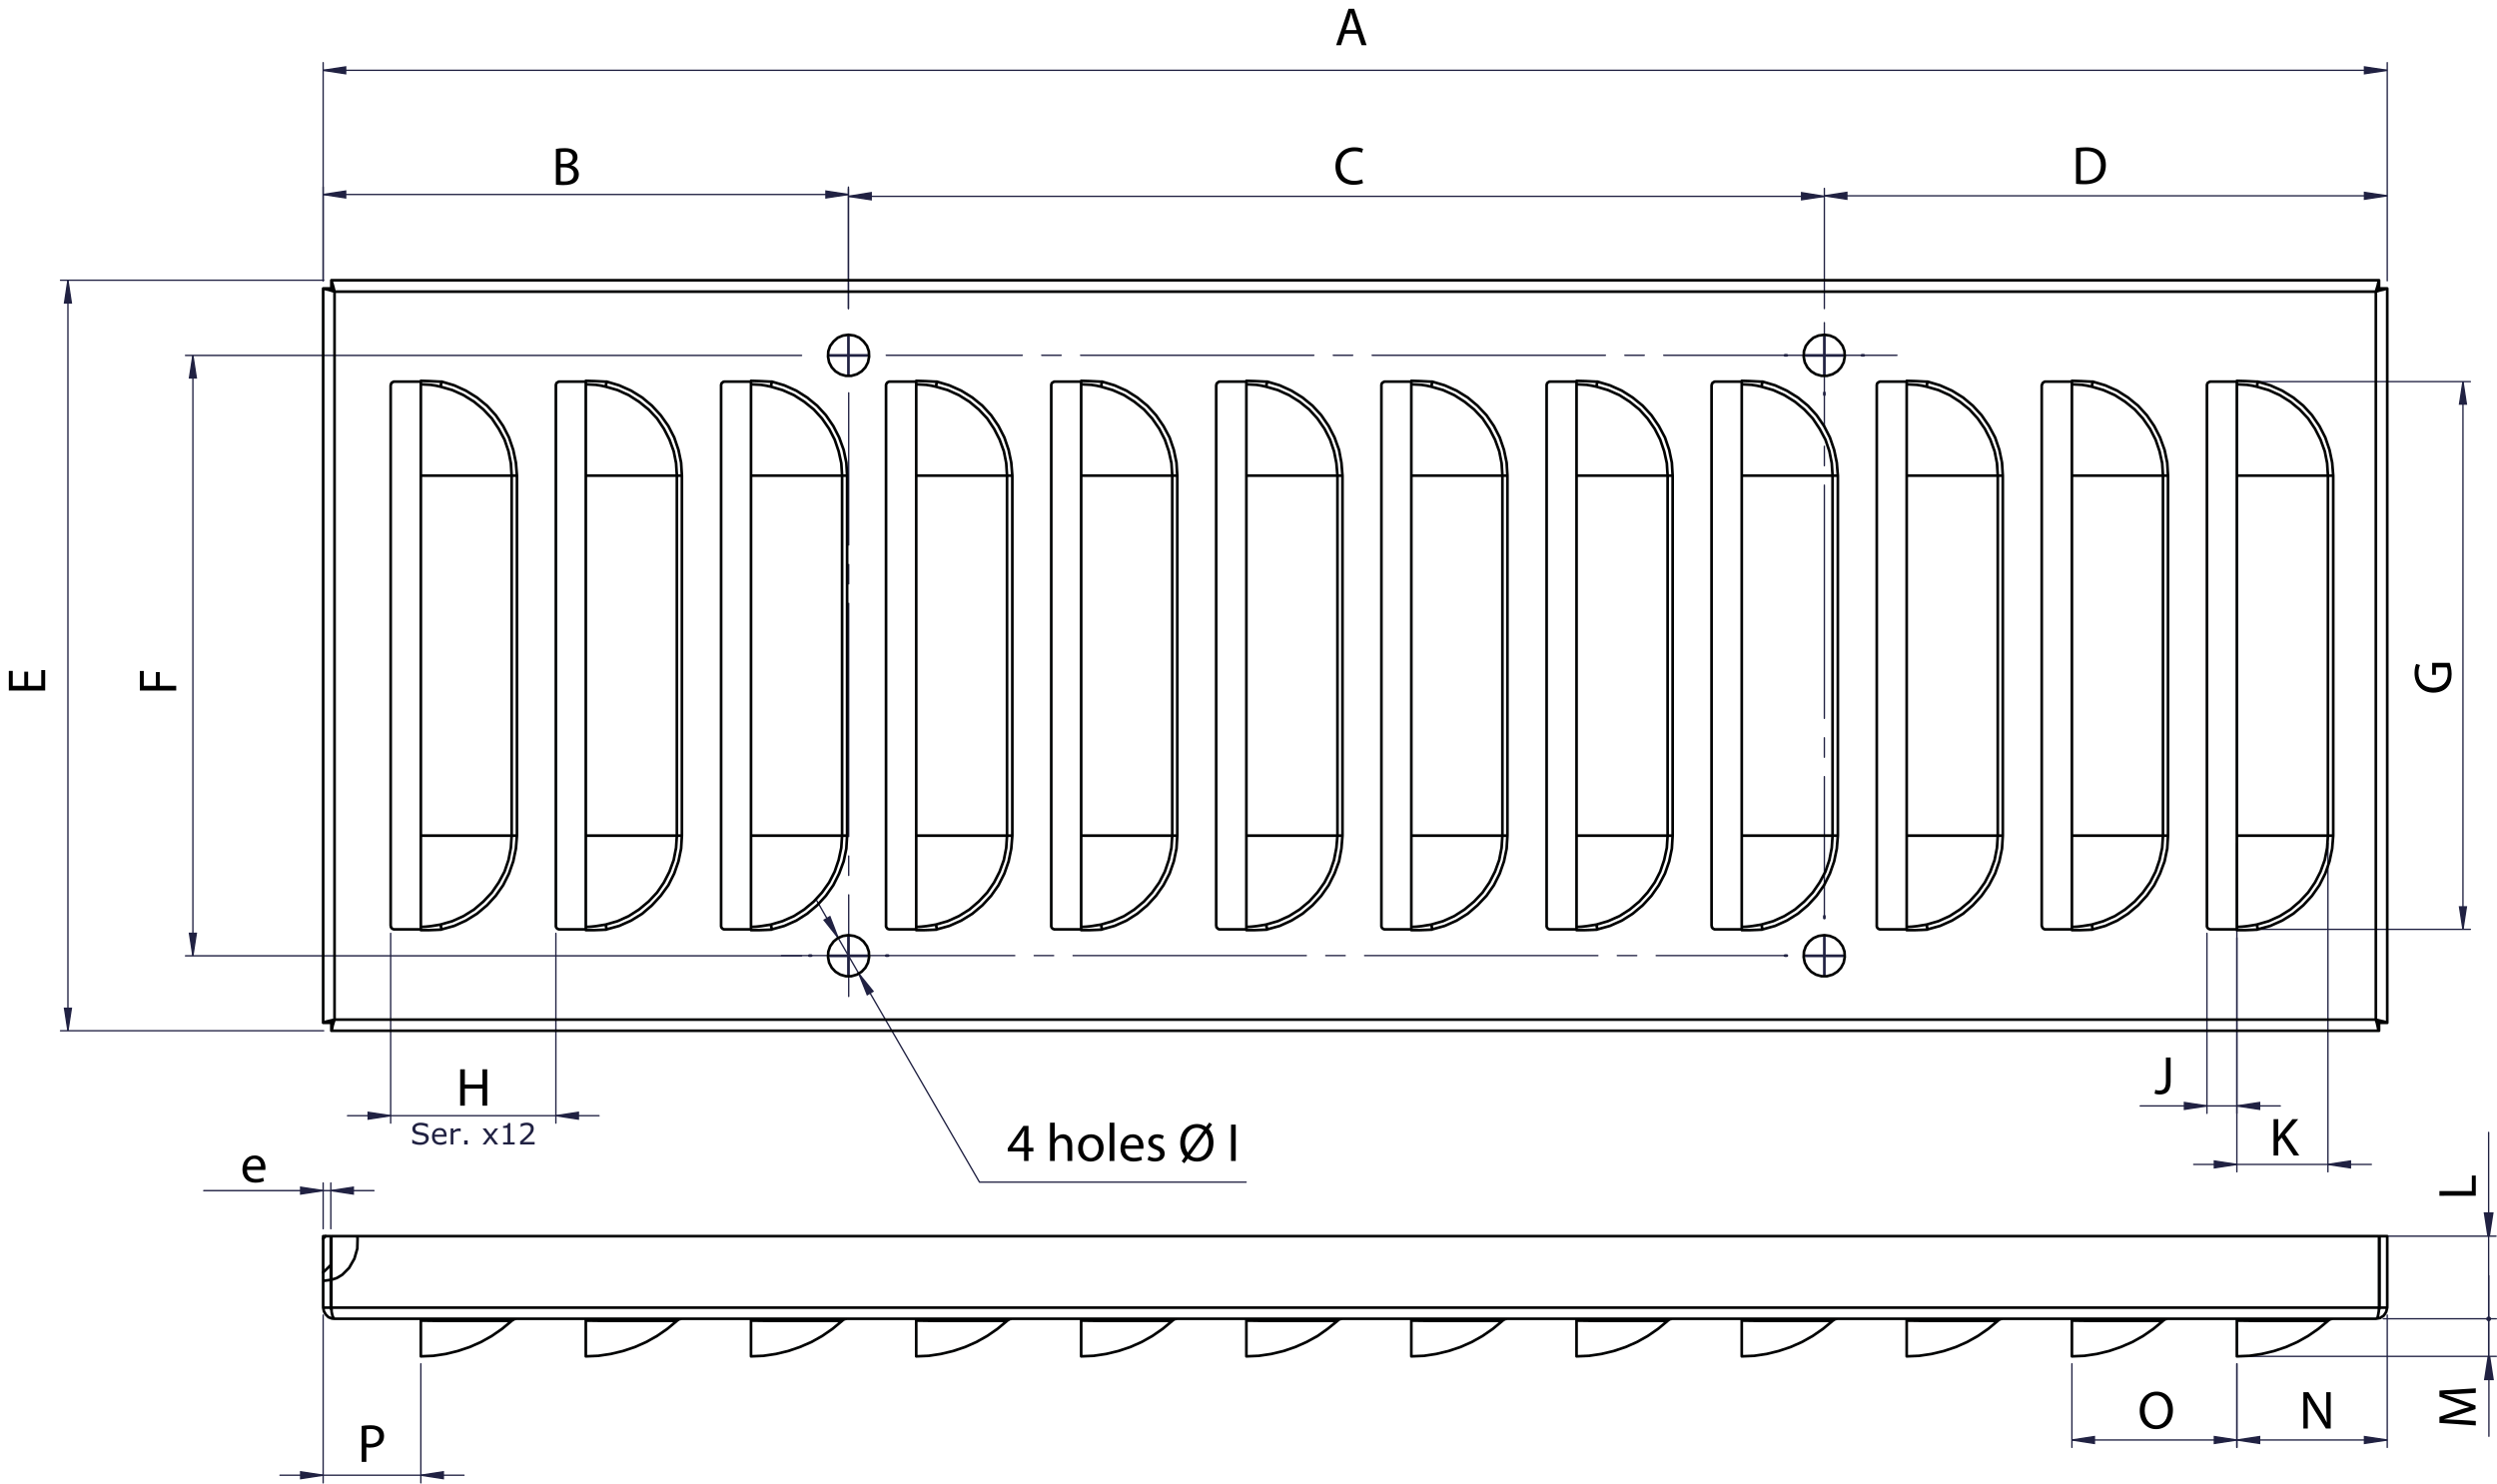 <?xml version="1.0" encoding="utf-8"?>
<!-- Generator: Adobe Illustrator 25.2.1, SVG Export Plug-In . SVG Version: 6.00 Build 0)  -->
<svg version="1.1" id="Capa_1" xmlns="http://www.w3.org/2000/svg" xmlns:xlink="http://www.w3.org/1999/xlink" x="0px" y="0px"
	 width="462.48px" height="274.817px" viewBox="0 0 462.48 274.817" enable-background="new 0 0 462.48 274.817"
	 xml:space="preserve">
<g>
	<g>
		<path fill="#202142" d="M79.413,210.873c0,0.154-0.036,0.307-0.108,0.458c-0.072,0.151-0.173,0.279-0.302,0.383
			c-0.142,0.114-0.308,0.202-0.497,0.266c-0.189,0.064-0.417,0.096-0.683,0.096c-0.286,0-0.543-0.027-0.771-0.08
			c-0.228-0.053-0.46-0.132-0.696-0.237v-0.66h0.037c0.201,0.167,0.432,0.296,0.695,0.386c0.263,0.091,0.509,0.136,0.74,0.136
			c0.327,0,0.581-0.061,0.763-0.184c0.182-0.122,0.273-0.286,0.273-0.49c0-0.176-0.043-0.305-0.129-0.389
			c-0.086-0.083-0.217-0.148-0.393-0.194c-0.133-0.035-0.277-0.065-0.433-0.088c-0.155-0.023-0.32-0.052-0.494-0.088
			c-0.351-0.075-0.612-0.202-0.781-0.382c-0.17-0.18-0.254-0.415-0.254-0.704c0-0.332,0.14-0.604,0.421-0.816
			c0.28-0.212,0.636-0.318,1.068-0.318c0.279,0,0.534,0.027,0.767,0.08c0.233,0.053,0.438,0.119,0.618,0.197v0.623h-0.037
			c-0.151-0.128-0.349-0.234-0.595-0.318c-0.246-0.084-0.497-0.126-0.755-0.126c-0.282,0-0.509,0.059-0.68,0.176
			c-0.171,0.117-0.257,0.268-0.257,0.453c0,0.165,0.043,0.295,0.128,0.389c0.085,0.094,0.235,0.166,0.45,0.216
			c0.114,0.025,0.275,0.055,0.485,0.091c0.209,0.036,0.387,0.072,0.532,0.109c0.295,0.078,0.517,0.196,0.666,0.354
			C79.338,210.368,79.413,210.589,79.413,210.873z M82.711,210.57H80.52c0,0.183,0.028,0.342,0.083,0.478
			c0.055,0.136,0.13,0.247,0.226,0.334c0.092,0.085,0.202,0.149,0.329,0.192c0.127,0.043,0.267,0.064,0.419,0.064
			c0.202,0,0.406-0.04,0.611-0.121c0.205-0.081,0.351-0.16,0.438-0.238h0.027v0.546c-0.169,0.071-0.341,0.13-0.517,0.178
			c-0.176,0.048-0.36,0.072-0.554,0.072c-0.493,0-0.879-0.134-1.156-0.401c-0.277-0.267-0.415-0.647-0.415-1.138
			c0-0.486,0.133-0.873,0.398-1.158c0.265-0.286,0.615-0.429,1.048-0.429c0.401,0,0.71,0.117,0.928,0.352
			c0.217,0.234,0.326,0.567,0.326,0.999V210.57z M82.224,210.186c-0.002-0.263-0.068-0.466-0.198-0.61
			c-0.13-0.144-0.329-0.216-0.595-0.216c-0.268,0-0.481,0.079-0.64,0.237c-0.159,0.158-0.249,0.354-0.27,0.589H82.224z
			 M85.327,209.576H85.3c-0.075-0.018-0.147-0.031-0.217-0.039c-0.07-0.008-0.153-0.012-0.249-0.012
			c-0.154,0-0.304,0.034-0.447,0.103c-0.144,0.068-0.282,0.157-0.415,0.265v2.112h-0.501v-2.975h0.501v0.439
			c0.199-0.16,0.374-0.273,0.526-0.34c0.152-0.067,0.307-0.1,0.465-0.1c0.087,0,0.15,0.002,0.189,0.007
			c0.039,0.004,0.098,0.013,0.176,0.025V209.576z M86.617,212.005h-0.636v-0.759h0.636V212.005z M92.279,212.005h-0.631
			l-0.844-1.142l-0.849,1.142h-0.583l1.161-1.483l-1.15-1.491h0.631l0.839,1.124l0.841-1.124h0.586l-1.169,1.465L92.279,212.005z
			 M95.326,212.005H93.18V211.6h0.825v-2.658H93.18v-0.362c0.112,0,0.232-0.009,0.359-0.028c0.128-0.019,0.225-0.046,0.29-0.081
			c0.082-0.044,0.146-0.101,0.193-0.169c0.047-0.068,0.074-0.16,0.081-0.276h0.413v3.574h0.809V212.005z M99.02,212.005h-2.684
			v-0.557c0.186-0.16,0.373-0.32,0.56-0.479c0.187-0.16,0.362-0.319,0.523-0.477c0.341-0.33,0.574-0.592,0.7-0.787
			c0.126-0.194,0.189-0.404,0.189-0.63c0-0.206-0.068-0.367-0.204-0.483c-0.136-0.116-0.325-0.174-0.568-0.174
			c-0.162,0-0.336,0.028-0.524,0.085c-0.188,0.057-0.372,0.144-0.551,0.261h-0.027v-0.559c0.126-0.062,0.294-0.119,0.505-0.17
			c0.21-0.051,0.414-0.077,0.611-0.077c0.406,0,0.725,0.098,0.956,0.294c0.231,0.196,0.346,0.462,0.346,0.798
			c0,0.151-0.019,0.292-0.057,0.422c-0.038,0.13-0.095,0.254-0.169,0.371c-0.069,0.11-0.15,0.218-0.244,0.325
			c-0.093,0.107-0.206,0.225-0.339,0.354c-0.19,0.186-0.386,0.367-0.588,0.542c-0.202,0.175-0.391,0.337-0.567,0.486h2.133V212.005z
			"/>
		<path fill="none" stroke="#202142" stroke-width="0.25" stroke-miterlimit="10" d="M408.756,204.862l-4.168,0.637v-1.275
			L408.756,204.862 M414.298,204.862l4.217-0.637v1.275L414.298,204.862 M59.852,36.025l4.168-0.637v1.275L59.852,36.025
			 M157.143,36.025l-4.168,0.638v-1.275L157.143,36.025"/>
		<path fill="none" stroke="#202142" stroke-width="0.25" stroke-miterlimit="10" d="M159.056,180.343l1.569,3.923l1.079-0.637
			L159.056,180.343 M155.231,173.723l-1.52-3.923l-1.079,0.637L155.231,173.723"/>
		<path fill="none" stroke="#202142" stroke-width="0.25" stroke-miterlimit="10" d="M442.151,266.748l-4.217,0.638v-1.275
			L442.151,266.748 M414.298,266.748l4.217-0.637v1.275L414.298,266.748"/>
		<path fill="none" stroke="#202142" stroke-width="0.25" stroke-miterlimit="10" d="M383.747,266.748l4.168-0.637v1.275
			L383.747,266.748 M414.298,266.748l-4.168,0.638v-1.275L414.298,266.748"/>
		<path fill="none" stroke="#202142" stroke-width="0.25" stroke-miterlimit="10" d="M59.852,273.27l-4.168,0.637v-1.275
			L59.852,273.27 M77.947,273.27l4.168-0.637v1.275L77.947,273.27"/>
		<path fill="none" stroke="#202142" stroke-width="0.25" stroke-miterlimit="10" d="M59.852,220.554l-4.168,0.637v-1.275
			L59.852,220.554 M61.274,220.554l4.168-0.637v1.275L61.274,220.554"/>
		<path fill="none" stroke="#202142" stroke-width="0.5" stroke-miterlimit="10" d="M460.932,228.989l-0.637-4.168h1.275
			L460.932,228.989 M460.982,251.252l0.637,4.168h-1.275L460.982,251.252"/>
		<path fill="none" stroke="#202142" stroke-width="0.25" stroke-miterlimit="10" d="M456.176,172.154l-0.638-4.168h1.275
			L456.176,172.154 M456.176,70.694l0.638,4.168h-1.275L456.176,70.694 M12.58,190.935l-0.637-4.168h1.275L12.58,190.935
			 M12.58,51.913l0.637,4.217h-1.275L12.58,51.913 M35.726,177.057l-0.637-4.168h1.275L35.726,177.057 M35.726,65.84l0.637,4.168
			h-1.275L35.726,65.84"/>
		<path fill="none" stroke="#202142" stroke-width="0.25" stroke-miterlimit="10" d="M102.956,206.676l4.168-0.637v1.275
			L102.956,206.676 M72.357,206.676l-4.168,0.637v-1.275L72.357,206.676 M442.151,36.27l-4.217,0.637v-1.275L442.151,36.27
			 M337.897,36.27l4.168-0.637v1.275L337.897,36.27 M431.167,215.699l4.168-0.637v1.275L431.167,215.699 M414.298,215.699
			l-4.168,0.637v-1.275L414.298,215.699 M337.897,36.368l-4.217,0.637v-1.324L337.897,36.368 M157.143,36.368l4.217-0.687v1.324
			L157.143,36.368 M442.151,13.026l-4.217,0.638v-1.275L442.151,13.026 M59.852,13.026l4.168-0.637v1.275L59.852,13.026"/>
		
			<line fill="none" stroke="#202142" stroke-width="0.5" stroke-linecap="round" stroke-linejoin="round" stroke-miterlimit="10" stroke-dasharray="43.2,3.6,3.6,3.6" x1="344.848" y1="65.813" x2="345.196" y2="65.813"/>
		
			<line fill="none" stroke="#202142" stroke-width="0.5" stroke-linecap="round" stroke-linejoin="round" stroke-miterlimit="10" stroke-dasharray="43.2,3.6,3.6,3.6" x1="330.948" y1="65.813" x2="330.6" y2="65.813"/>
		
			<line fill="none" stroke="#202142" stroke-width="0.5" stroke-linecap="round" stroke-linejoin="round" stroke-miterlimit="10" stroke-dasharray="43.2,3.6,3.6,3.6" x1="337.898" y1="72.763" x2="337.898" y2="73.111"/>
		
			<line fill="none" stroke="#202142" stroke-width="0.25" stroke-linecap="round" stroke-linejoin="round" stroke-miterlimit="10" stroke-dasharray="43.2,3.6,3.6,3.6" stroke-dashoffset="17" x1="337.898" y1="170.067" x2="337.898" y2="59.767"/>
		
			<line fill="none" stroke="#202142" stroke-width="0.25" stroke-linecap="round" stroke-linejoin="round" stroke-miterlimit="10" stroke-dasharray="43.2,3.6,3.6,3.6" stroke-dashoffset="19" x1="330.948" y1="177.017" x2="143.233" y2="177.017"/>
		
			<line fill="none" stroke="#202142" stroke-width="0.25" stroke-linecap="round" stroke-linejoin="round" stroke-miterlimit="10" stroke-dasharray="43.2,3.6,3.6,3.6" stroke-dashoffset="18" x1="164.142" y1="65.813" x2="352.59" y2="65.813"/>
		
			<line fill="none" stroke="#202142" stroke-width="0.25" stroke-linecap="round" stroke-linejoin="round" stroke-miterlimit="10" stroke-dasharray="43.2,3.6,3.6,3.6" stroke-dashoffset="15" x1="157.192" y1="72.763" x2="157.192" y2="184.585"/>
		
			<line fill="none" stroke="#202142" stroke-width="0.5" stroke-linecap="round" stroke-linejoin="round" stroke-miterlimit="10" stroke-dasharray="43.2,3.6,3.6,3.6" x1="164.142" y1="177.017" x2="164.49" y2="177.017"/>
		
			<line fill="none" stroke="#202142" stroke-width="0.5" stroke-linecap="round" stroke-linejoin="round" stroke-miterlimit="10" stroke-dasharray="43.2,3.6,3.6,3.6" x1="150.241" y1="177.017" x2="149.894" y2="177.017"/>
		
			<line fill="none" stroke="#202142" stroke-width="0.5" stroke-linecap="round" stroke-linejoin="round" stroke-miterlimit="10" stroke-dasharray="43.2,3.6,3.6,3.6" x1="337.898" y1="170.067" x2="337.898" y2="169.719"/>
		
			<line fill="none" stroke="#202142" stroke-width="0.5" stroke-linecap="round" stroke-linejoin="round" stroke-miterlimit="10" stroke-dasharray="43.2,3.6,3.6,3.6" x1="330.948" y1="177.017" x2="330.6" y2="177.017"/>
		
			<path fill="none" stroke="#202142" stroke-width="0.5" stroke-linecap="round" stroke-linejoin="round" stroke-miterlimit="10" d="
			M337.897,177.057h3.433 M337.897,177.057v3.482 M337.897,177.057h-3.482 M337.897,177.057v-3.482 M157.143,177.057v3.482
			 M157.143,177.057h-3.433 M157.143,177.057v-3.482 M157.143,177.057h3.482 M157.143,65.84v3.482 M157.143,65.84h-3.433
			 M157.143,65.84v-3.482 M157.143,65.84h3.482 M337.897,177.057v3.482 M337.897,177.057h-3.482 M337.897,177.057v-3.482
			 M337.897,177.057h3.433 M337.897,65.84v3.482 M337.897,65.84h-3.482 M337.897,65.84v-3.482 M337.897,65.84h3.433"/>
		
			<path fill="none" stroke="#202142" stroke-width="0.25" stroke-linecap="round" stroke-linejoin="round" stroke-miterlimit="10" d="
			M408.756,204.862h-12.357 M414.298,204.862h-5.541 M414.298,204.862h8.042 M408.756,172.889v33.346 M414.298,173.723v32.512
			 M157.143,36.025H59.852 M59.852,52.011V34.652 M157.143,57.16V34.652"/>
		
			<path fill="none" stroke="#202142" stroke-width="0.25" stroke-linecap="round" stroke-linejoin="round" stroke-miterlimit="10" d="
			M181.417,218.985h49.381 M155.231,173.723l3.825,6.62 M159.056,180.343l22.361,38.642 M155.231,173.723l-3.972-6.914"/>
		
			<path fill="none" stroke="#202142" stroke-width="0.25" stroke-linecap="round" stroke-linejoin="round" stroke-miterlimit="10" d="
			M414.298,266.748h27.853 M442.151,243.602v24.519 M414.298,252.625v15.496"/>
		
			<path fill="none" stroke="#202142" stroke-width="0.25" stroke-linecap="round" stroke-linejoin="round" stroke-miterlimit="10" d="
			M414.298,266.748h-30.551 M383.747,252.625v15.496 M414.298,252.625v15.496"/>
		
			<path fill="none" stroke="#202142" stroke-width="0.25" stroke-linecap="round" stroke-linejoin="round" stroke-miterlimit="10" d="
			M59.852,273.27h-7.993 M77.947,273.27H59.852 M77.947,273.27h7.993 M59.852,243.602v31.09 M77.947,252.625v22.067"/>
		
			<path fill="none" stroke="#202142" stroke-width="0.25" stroke-linecap="round" stroke-linejoin="round" stroke-miterlimit="10" d="
			M59.852,220.554H37.736 M61.274,220.554h-1.422 M61.274,220.554h7.993 M59.852,227.615v-8.484 M61.274,227.615v-8.484"/>
		
			<path fill="none" stroke="#202142" stroke-width="0.25" stroke-linecap="round" stroke-linejoin="round" stroke-miterlimit="10" d="
			M460.932,228.989v-19.223 M460.932,244.288v-15.3 M460.932,244.288v8.042 M442.053,228.989h20.253 M441.415,244.288h20.89
			 M460.982,244.288v-7.993 M460.982,251.252v-6.963 M460.982,251.252v14.809 M441.415,244.288h20.939 M415.72,251.252h46.635"/>
		
			<path fill="none" stroke="#202142" stroke-width="0.25" stroke-linecap="round" stroke-linejoin="round" stroke-miterlimit="10" d="
			M456.176,70.694v101.459 M415.72,172.154h41.829 M415.72,70.694h41.829 M12.58,51.913v139.022 M59.95,190.935H11.207
			 M59.95,51.913H11.207 M35.726,65.84v111.218 M148.464,177.057H34.353 M148.464,65.84H34.353"/>
		
			<path fill="none" stroke="#202142" stroke-width="0.25" stroke-linecap="round" stroke-linejoin="round" stroke-miterlimit="10" d="
			M102.956,206.676h7.993 M72.357,206.676h30.6 M72.357,206.676h-7.993 M102.956,172.889v35.16 M72.357,172.889v35.16
			 M337.897,36.27h104.254 M442.151,52.011V34.897 M337.897,57.16V34.897 M431.167,215.699h8.042 M414.298,215.699h16.869
			 M414.298,215.699h-7.993 M431.167,156.167v60.905 M414.298,156.167v60.905 M157.143,36.368h180.753 M337.897,57.16V34.946
			 M157.143,57.16V34.946 M59.852,13.026h382.299 M442.151,52.011V11.604 M59.852,52.011V11.604"/>
		<path fill="#202142" d="M408.756,204.862l-4.168,0.637v-1.275 M414.298,204.862l4.217-0.637v1.275 M59.852,36.025l4.168-0.637
			v1.275 M157.143,36.025l-4.168,0.638v-1.275"/>
		<path fill="#202142" d="M159.056,180.343l1.569,3.923l1.079-0.637 M155.231,173.723l-1.52-3.923l-1.079,0.637"/>
		<path fill="#202142" d="M442.151,266.748l-4.217,0.638v-1.275 M414.298,266.748l4.217-0.637v1.275"/>
		<path fill="#202142" d="M383.747,266.748l4.168-0.637v1.275 M414.298,266.748l-4.168,0.638v-1.275"/>
		<path fill="#202142" d="M59.852,273.27l-4.168,0.637v-1.275 M77.947,273.27l4.168-0.637v1.275"/>
		<path fill="#202142" d="M59.852,220.554l-4.168,0.637v-1.275 M61.274,220.554l4.168-0.637v1.275"/>
		<path fill="#202142" d="M460.932,228.989l-0.637-4.168h1.275 M460.932,243.896h-0.147l-0.098,0.049l-0.049,0.049l-0.098,0.098
			l-0.049,0.098v0.098v0.147l0.049,0.098l0.098,0.049l0.049,0.098l0.098,0.049h0.147h0.098l0.098-0.049l0.098-0.098l0.049-0.049
			l0.049-0.098v-0.147v-0.098l-0.049-0.098l-0.049-0.098l-0.098-0.049l-0.098-0.049H460.932v0.392 M460.982,244.73h0.098
			l0.098-0.049l0.098-0.098l0.049-0.049l0.049-0.098v-0.147v-0.098l-0.049-0.098l-0.049-0.098l-0.098-0.049l-0.098-0.049h-0.098
			h-0.147l-0.098,0.049l-0.098,0.049l-0.049,0.098l-0.049,0.098v0.098v0.147l0.049,0.098l0.049,0.049l0.098,0.098l0.098,0.049
			H460.982v-0.441 M460.982,251.252l0.637,4.168h-1.275"/>
		<path fill="#202142" d="M456.176,172.154l-0.638-4.168h1.275 M456.176,70.694l0.638,4.168h-1.275 M12.58,190.935l-0.637-4.168
			h1.275 M12.58,51.913l0.637,4.217h-1.275 M35.726,177.057l-0.637-4.168h1.275 M35.726,65.84l0.637,4.168h-1.275"/>
		<path fill="#202142" d="M102.956,206.676l4.168-0.637v1.275 M72.357,206.676l-4.168,0.637v-1.275 M442.151,36.27l-4.217,0.637
			v-1.275 M337.897,36.27l4.168-0.637v1.275 M431.167,215.699l4.168-0.637v1.275 M414.298,215.699l-4.168,0.637v-1.275
			 M337.897,36.368l-4.217,0.637v-1.324 M157.143,36.368l4.217-0.687v1.324 M442.151,13.026l-4.217,0.638v-1.275 M59.852,13.026
			l4.168-0.637v1.275"/>
		
			<path fill="none" stroke="#010202" stroke-width="0.5" stroke-linecap="round" stroke-linejoin="round" stroke-miterlimit="10" d="
			M59.852,53.433h1.422 M61.274,53.433v0.049l0.098,0.049l0.147,0.147l0.098,0.049l0.098,0.098l0.098,0.098l0.147,0.098
			 M59.852,53.433l0.147,0.049l0.343,0.098l0.49,0.098l0.637,0.196l0.49,0.147 M59.852,53.433v136.031 M61.372,51.913v1.422
			 M61.961,54.022l-0.196-0.245l-0.196-0.245l-0.147-0.147l-0.049-0.049 M440.631,51.913H61.372 M61.961,54.022l-0.196-0.785
			l-0.196-0.687l-0.147-0.441l-0.049-0.196 M61.372,190.935h379.259 M61.961,188.876l-0.834,0.196l-0.637,0.147l-0.49,0.147
			l-0.147,0.098 M59.852,189.464h1.422 M61.961,188.876l-0.294,0.196l-0.196,0.147l-0.147,0.147l-0.049,0.098 M442.151,189.464
			V53.433 M61.372,190.935v-1.373 M61.372,190.935l0.049-0.098l0.098-0.343l0.098-0.539l0.196-0.638l0.147-0.441 M61.372,189.562
			l0.049-0.049l0.049-0.098l0.098-0.147l0.098-0.098l0.098-0.098l0.196-0.196 M440.042,188.876l0.196,0.637l0.147,0.637l0.098,0.49
			l0.098,0.245l0.049,0.049 M440.631,190.935v-1.373 M440.042,188.876l0.098,0.098l0.049,0.098l0.196,0.245l0.147,0.147l0.098,0.098
			 M442.151,189.464h-1.422 M442.151,189.464l-0.196-0.098l-0.441-0.147l-0.686-0.147l-0.785-0.196 M440.729,189.464l-0.049-0.098
			l-0.147-0.147l-0.245-0.147l-0.245-0.196 M440.631,51.913v1.422 M440.631,51.913l-0.049,0.147l-0.098,0.343l-0.098,0.49
			l-0.196,0.637l-0.147,0.49 M440.631,53.335l-0.049,0.049l-0.049,0.049l-0.147,0.147l-0.049,0.098l-0.098,0.098l-0.098,0.147
			l-0.098,0.098 M440.042,54.022l0.785-0.245l0.686-0.147l0.441-0.147l0.196-0.049 M442.151,53.433h-1.422 M440.042,54.022
			l0.245-0.245l0.245-0.147l0.098-0.098l0.049-0.049l0.049-0.049 M157.143,173.233l-1.03,0.147l-0.932,0.392l-0.785,0.637
			l-0.637,0.883l-0.343,0.981l-0.049,1.03l0.196,1.03l0.49,0.932L154.74,180l0.883,0.539l1.03,0.294h1.03l1.03-0.294l0.883-0.539
			l0.687-0.736l0.49-0.932l0.196-1.03l-0.049-1.03l-0.343-0.981l-0.637-0.883l-0.785-0.637l-0.932-0.392L157.143,173.233
			 M157.143,62.015l-1.03,0.147l-0.932,0.392l-0.785,0.687l-0.637,0.834l-0.343,0.981l-0.049,1.03l0.196,1.03l0.49,0.932
			l0.687,0.736l0.883,0.539l1.03,0.294h1.03l1.03-0.294l0.883-0.539l0.687-0.736l0.49-0.932l0.196-1.03l-0.049-1.03l-0.343-0.981
			l-0.637-0.834l-0.785-0.687l-0.932-0.392L157.143,62.015 M337.897,173.233l-1.079,0.147l-0.932,0.392l-0.785,0.637l-0.637,0.883
			l-0.343,0.981l-0.049,1.03l0.196,1.03l0.49,0.932l0.687,0.736l0.883,0.539l1.03,0.294h1.03l1.03-0.294l0.883-0.539l0.687-0.736
			l0.49-0.932l0.196-1.03l-0.049-1.03l-0.343-0.981l-0.638-0.883l-0.785-0.637l-0.932-0.392L337.897,173.233 M337.897,62.015
			l-1.079,0.147l-0.932,0.392l-0.785,0.687l-0.637,0.834l-0.343,0.981l-0.049,1.03l0.196,1.03l0.49,0.932l0.687,0.736l0.883,0.539
			l1.03,0.294h1.03l1.03-0.294l0.883-0.539l0.687-0.736l0.49-0.932l0.196-1.03l-0.049-1.03l-0.343-0.981l-0.638-0.834l-0.785-0.687
			l-0.932-0.392L337.897,62.015 M440.042,54.022H61.961 M61.961,54.022v134.854 M61.961,188.876h378.082 M440.042,188.876V54.022
			 M409.443,172.154h4.855 M409.443,172.154h-0.098l-0.147-0.049l-0.147-0.049l-0.098-0.098l-0.098-0.098l-0.049-0.098l-0.049-0.147
			v-0.147 M408.756,71.381v100.086 M408.756,71.381v-0.098l0.049-0.147l0.049-0.147l0.098-0.098l0.098-0.049l0.147-0.098
			l0.147-0.049h0.098 M414.298,70.694h-4.855 M378.892,172.154h4.855 M378.892,172.154h-0.147l-0.147-0.049l-0.098-0.049
			l-0.098-0.098l-0.098-0.098l-0.049-0.098l-0.049-0.147l-0.049-0.147 M378.157,71.381v100.086 M378.157,71.381l0.049-0.098
			l0.049-0.147l0.049-0.147l0.098-0.098l0.098-0.049l0.098-0.098l0.147-0.049h0.147 M383.747,70.694h-4.855 M348.293,172.154h4.855
			 M348.293,172.154h-0.147l-0.098-0.049l-0.147-0.049l-0.098-0.098l-0.098-0.098l-0.049-0.098l-0.049-0.147v-0.147 M347.606,71.381
			v100.086 M347.606,71.381v-0.098l0.049-0.147l0.049-0.147l0.098-0.098l0.098-0.049l0.147-0.098l0.098-0.049h0.147 M353.147,70.694
			h-4.855 M317.693,172.154h4.904 M317.693,172.154h-0.098l-0.147-0.049l-0.098-0.049l-0.147-0.098l-0.049-0.098l-0.098-0.098
			v-0.147l-0.049-0.147 M317.007,71.381v100.086 M317.007,71.381l0.049-0.098v-0.147l0.098-0.147l0.049-0.098l0.147-0.049
			l0.098-0.098l0.147-0.049h0.098 M322.597,70.694h-4.904 M287.142,172.154h4.855 M287.142,172.154h-0.147l-0.147-0.049
			l-0.098-0.049l-0.098-0.098l-0.098-0.098l-0.049-0.098l-0.049-0.147v-0.147 M286.456,71.381v100.086 M286.456,71.381v-0.098
			l0.049-0.147l0.049-0.147l0.098-0.098l0.098-0.049l0.098-0.098l0.147-0.049h0.147 M291.997,70.694h-4.855 M256.543,172.154h4.855
			 M256.543,172.154h-0.147l-0.098-0.049l-0.147-0.049l-0.098-0.098l-0.098-0.098l-0.049-0.098l-0.049-0.147v-0.147 M255.856,71.381
			v100.086 M255.856,71.381v-0.098l0.049-0.147l0.049-0.147l0.098-0.098l0.098-0.049l0.147-0.098l0.098-0.049h0.147 M261.398,70.694
			h-4.855 M225.992,172.154h4.855 M225.992,172.154h-0.147l-0.147-0.049l-0.098-0.049l-0.098-0.098l-0.098-0.098l-0.098-0.098
			v-0.147l-0.049-0.147 M225.257,71.381v100.086 M225.257,71.381l0.049-0.098v-0.147l0.098-0.147l0.098-0.098l0.098-0.049
			l0.098-0.098l0.147-0.049h0.147 M230.847,70.694h-4.855 M195.393,172.154h4.855 M195.393,172.154h-0.147l-0.098-0.049L195,172.056
			l-0.098-0.098l-0.098-0.098l-0.049-0.098l-0.049-0.147v-0.147 M194.706,71.381v100.086 M194.706,71.381v-0.098l0.049-0.147
			l0.049-0.147l0.098-0.098L195,70.842l0.147-0.098l0.098-0.049h0.147 M200.247,70.694h-4.855 M164.793,172.154h4.904
			 M164.793,172.154h-0.098l-0.147-0.049l-0.147-0.049l-0.098-0.098l-0.049-0.098l-0.098-0.098l-0.049-0.147v-0.147 M164.107,71.381
			v100.086 M164.107,71.381v-0.098l0.049-0.147l0.098-0.147l0.049-0.098l0.098-0.049l0.147-0.098l0.147-0.049h0.098 M169.697,70.694
			h-4.904 M134.243,172.154h4.855 M134.243,172.154h-0.147l-0.147-0.049l-0.098-0.049l-0.098-0.098l-0.098-0.098l-0.049-0.098
			l-0.049-0.147v-0.147 M133.556,71.381v100.086 M133.556,71.381v-0.098l0.049-0.147l0.049-0.147l0.098-0.098l0.098-0.049
			l0.098-0.098l0.147-0.049h0.147 M139.097,70.694h-4.855 M103.643,172.154h4.855 M103.643,172.154h-0.147l-0.098-0.049
			l-0.147-0.049l-0.098-0.098l-0.098-0.098l-0.049-0.098l-0.049-0.147v-0.147 M102.956,71.381v100.086 M102.956,71.381v-0.098
			l0.049-0.147l0.049-0.147l0.098-0.098l0.098-0.049l0.147-0.098l0.098-0.049h0.147 M108.498,70.694h-4.855 M73.043,172.154h4.904
			 M73.043,172.154h-0.098l-0.147-0.049l-0.098-0.049l-0.147-0.098l-0.049-0.098l-0.098-0.098v-0.147l-0.049-0.147 M72.357,71.381
			v100.086 M72.357,71.381l0.049-0.098v-0.147l0.098-0.147l0.049-0.098l0.147-0.049l0.098-0.098l0.147-0.049h0.098 M77.947,70.694
			h-4.904 M370.948,88.103v66.691 M187.498,88.103v66.691 M248.648,88.103v66.691 M279.198,88.103v66.691 M309.798,88.103v66.691
			 M218.048,88.103v66.691 M156.898,88.103v66.691 M126.298,88.103v66.691 M432.147,88.103v66.691 M401.548,88.103v66.691
			 M95.748,88.103v66.691 M340.398,88.103v66.691 M156.898,88.103h-0.147h-0.098h-0.147h-0.098h-0.147h-0.098h-0.098h-0.098
			 M142.971,70.694l2.305,0.687l2.207,0.981l2.011,1.275l1.863,1.52l1.618,1.765l1.373,2.011l1.079,2.109l0.834,2.305l0.49,2.354
			l0.147,2.403 M370.948,88.103h-0.098h-0.147h-0.147h-0.098h-0.098h-0.147h-0.098h-0.098 M357.021,70.694l2.305,0.687l2.207,0.981
			l2.06,1.275l1.814,1.52l1.618,1.765l1.373,2.011l1.128,2.109l0.785,2.305l0.49,2.354l0.147,2.403 M95.748,88.103h-0.147h-0.147
			h-0.098h-0.147H95.11h-0.098h-0.147h-0.098 M81.821,70.694l2.305,0.687l2.158,0.981l2.06,1.275l1.863,1.52l1.618,1.765
			l1.373,2.011l1.079,2.109l0.785,2.305l0.49,2.354l0.196,2.403 M126.298,88.103H126.2h-0.147h-0.147h-0.098h-0.098h-0.147h-0.098
			h-0.098 M112.372,70.694l2.305,0.687l2.207,0.981l2.06,1.275l1.814,1.52l1.618,1.765l1.422,2.011l1.079,2.109l0.785,2.305
			l0.49,2.354l0.147,2.403 M187.498,88.103h-0.147h-0.147h-0.098h-0.147h-0.098h-0.098h-0.147h-0.098 M173.522,70.694l2.305,0.687
			l2.207,0.981l2.06,1.275l1.863,1.52l1.618,1.765l1.373,2.011l1.079,2.109l0.785,2.305l0.49,2.354l0.196,2.403 M432.147,88.103H432
			h-0.147h-0.098h-0.147h-0.098h-0.147h-0.098h-0.098 M418.172,70.694l2.305,0.687l2.207,0.981l2.06,1.275l1.863,1.52l1.618,1.765
			l1.373,2.011l1.079,2.109l0.785,2.305l0.49,2.354l0.196,2.403 M340.398,88.103h-0.147h-0.147h-0.098h-0.147h-0.098h-0.098h-0.147
			h-0.098 M326.471,70.694l2.305,0.687l2.158,0.981l2.06,1.275l1.863,1.52l1.618,1.765l1.373,2.011l1.079,2.109l0.785,2.305
			l0.49,2.354l0.196,2.403 M309.798,88.103h-0.147h-0.098h-0.147h-0.098h-0.147h-0.098h-0.098h-0.098 M295.871,70.694l2.305,0.687
			l2.207,0.981l2.011,1.275l1.863,1.52l1.618,1.765l1.373,2.011l1.128,2.109l0.785,2.305l0.49,2.354l0.147,2.403 M401.548,88.103
			h-0.147h-0.098h-0.147h-0.098h-0.147h-0.098h-0.098h-0.098 M387.621,70.694l2.305,0.687l2.207,0.981l2.011,1.275l1.863,1.52
			l1.618,1.765l1.373,2.011l1.079,2.109l0.834,2.305l0.49,2.354l0.147,2.403 M248.648,88.103h-0.147h-0.098h-0.147h-0.147h-0.098
			h-0.098h-0.098h-0.098 M234.721,70.694l2.305,0.687l2.158,0.981l2.06,1.275l1.863,1.52l1.618,1.765l1.373,2.011l1.079,2.109
			l0.834,2.305l0.441,2.354l0.196,2.403 M279.198,88.103H279.1h-0.147h-0.098h-0.147h-0.098h-0.147h-0.098h-0.098 M265.272,70.694
			l2.305,0.687l2.207,0.981l2.06,1.275l1.814,1.52l1.667,1.765l1.373,2.011l1.079,2.109l0.785,2.305l0.49,2.354l0.147,2.403
			 M218.048,88.103h-0.098h-0.147h-0.147h-0.098h-0.147h-0.098h-0.098h-0.098 M204.121,70.694l2.305,0.687l2.207,0.981l2.011,1.275
			l1.863,1.52l1.618,1.765l1.373,2.011l1.128,2.109l0.785,2.305l0.49,2.354l0.147,2.403 M156.898,154.794h-0.147h-0.098h-0.147
			h-0.098h-0.147h-0.098h-0.098h-0.098 M156.898,154.794l-0.147,2.403l-0.49,2.354l-0.834,2.256l-1.079,2.158l-1.373,1.962
			l-1.618,1.765l-1.863,1.569l-2.011,1.275l-2.207,0.981l-2.305,0.637 M432.147,154.794H432h-0.147h-0.098h-0.147h-0.098h-0.147
			h-0.098h-0.098 M432.147,154.794l-0.196,2.403l-0.49,2.354l-0.785,2.256l-1.079,2.158l-1.373,1.962l-1.618,1.765l-1.863,1.569
			l-2.06,1.275l-2.207,0.981l-2.305,0.637 M401.548,154.794h-0.147h-0.098h-0.147h-0.098h-0.147h-0.098h-0.098h-0.098
			 M401.548,154.794l-0.147,2.403l-0.49,2.354l-0.834,2.256l-1.079,2.158l-1.373,1.962l-1.618,1.765l-1.863,1.569l-2.011,1.275
			l-2.207,0.981l-2.305,0.637 M370.948,154.794h-0.098h-0.147h-0.147h-0.098h-0.098h-0.147h-0.098h-0.098 M370.948,154.794
			l-0.147,2.403l-0.49,2.354l-0.785,2.256l-1.128,2.158l-1.373,1.962l-1.618,1.765l-1.814,1.569l-2.06,1.275l-2.207,0.981
			l-2.305,0.637 M126.298,154.794H126.2h-0.147h-0.147h-0.098h-0.098h-0.147h-0.098h-0.098 M126.298,154.794l-0.147,2.403
			l-0.49,2.354l-0.785,2.256l-1.079,2.158l-1.422,1.962l-1.618,1.765l-1.814,1.569l-2.06,1.275l-2.207,0.981l-2.305,0.637
			 M95.748,154.794h-0.147h-0.147h-0.098h-0.147H95.11h-0.098h-0.147h-0.098 M95.748,154.794l-0.196,2.403l-0.49,2.354l-0.785,2.256
			l-1.079,2.158l-1.373,1.962l-1.618,1.765l-1.863,1.569l-2.06,1.275l-2.158,0.981l-2.305,0.637 M279.198,154.794H279.1h-0.147
			h-0.098h-0.147h-0.098h-0.147h-0.098h-0.098 M279.198,154.794l-0.147,2.403l-0.49,2.354l-0.785,2.256l-1.079,2.158l-1.373,1.962
			l-1.667,1.765l-1.814,1.569l-2.06,1.275l-2.207,0.981l-2.305,0.637 M248.648,154.794h-0.147h-0.098h-0.147h-0.147h-0.098h-0.098
			h-0.098h-0.098 M248.648,154.794l-0.196,2.403l-0.441,2.354l-0.834,2.256l-1.079,2.158l-1.373,1.962l-1.618,1.765l-1.863,1.569
			l-2.06,1.275l-2.158,0.981l-2.305,0.637 M187.498,154.794h-0.147h-0.147h-0.098h-0.147h-0.098h-0.098h-0.147h-0.098
			 M187.498,154.794l-0.196,2.403l-0.49,2.354l-0.785,2.256l-1.079,2.158l-1.373,1.962l-1.618,1.765l-1.863,1.569l-2.06,1.275
			l-2.207,0.981l-2.305,0.637 M218.048,154.794h-0.098h-0.147h-0.147h-0.098h-0.147h-0.098h-0.098h-0.098 M218.048,154.794
			l-0.147,2.403l-0.49,2.354l-0.785,2.256l-1.128,2.158l-1.373,1.962l-1.618,1.765l-1.863,1.569l-2.011,1.275l-2.207,0.981
			l-2.305,0.637 M340.398,154.794h-0.147h-0.147h-0.098h-0.147h-0.098h-0.098h-0.147h-0.098 M340.398,154.794l-0.196,2.403
			l-0.49,2.354l-0.785,2.256l-1.079,2.158l-1.373,1.962l-1.618,1.765l-1.863,1.569l-2.06,1.275l-2.158,0.981l-2.305,0.637
			 M309.798,154.794h-0.147h-0.098h-0.147h-0.098h-0.147h-0.098h-0.098h-0.098 M309.798,154.794l-0.147,2.403l-0.49,2.354
			l-0.785,2.256l-1.128,2.158l-1.373,1.962l-1.618,1.765l-1.863,1.569l-2.011,1.275l-2.207,0.981l-2.305,0.637 M383.747,71.185
			v-0.049v-0.098v-0.049v-0.098v-0.098v-0.049v-0.098v-0.098 M383.747,70.547l1.569,0.049l1.962,0.098h0.294h0.049 M387.621,70.694
			l-0.049,0.147v0.098l-0.049,0.147v0.098l-0.049,0.147v0.098l-0.049,0.098v0.098 M353.147,71.185v-0.049v-0.098v-0.049v-0.098
			v-0.098v-0.049v-0.098v-0.098 M353.147,70.547l1.618,0.049l1.912,0.098h0.294h0.049 M357.021,70.694v0.147l-0.049,0.098
			l-0.049,0.147v0.098l-0.049,0.147v0.098l-0.049,0.098v0.098 M77.947,71.185v-0.049v-0.098v-0.049v-0.098v-0.098v-0.049v-0.098
			v-0.098 M77.947,70.547l1.569,0.049l1.912,0.098h0.294h0.098 M81.821,70.694l-0.049,0.147l-0.049,0.098v0.147l-0.049,0.098v0.147
			l-0.049,0.098v0.098l-0.049,0.098 M108.498,71.185v-0.049v-0.098v-0.049v-0.098v-0.098v-0.049v-0.098v-0.098 M108.498,70.547
			l1.618,0.049l1.912,0.098h0.294h0.049 M112.372,70.694v0.147l-0.049,0.098l-0.049,0.147v0.098l-0.049,0.147v0.098l-0.049,0.098
			v0.098 M414.298,71.185v-0.049v-0.098v-0.049v-0.098v-0.098v-0.049v-0.098v-0.098 M414.298,70.547l1.618,0.049l1.912,0.098h0.294
			h0.049 M418.172,70.694v0.147l-0.049,0.098v0.147l-0.049,0.098v0.147l-0.049,0.098v0.098l-0.049,0.098 M139.097,71.185v-0.049
			v-0.098v-0.049v-0.098v-0.098v-0.049v-0.098v-0.098 M139.097,70.547l1.569,0.049l1.962,0.098h0.294h0.049 M142.971,70.694
			l-0.049,0.147v0.098l-0.049,0.147v0.098l-0.049,0.147v0.098l-0.049,0.098v0.098 M291.997,71.185v-0.049v-0.098v-0.049v-0.098
			v-0.098v-0.049v-0.098v-0.098 M291.997,70.547l1.569,0.049l1.962,0.098h0.294h0.049 M295.871,70.694l-0.049,0.147v0.098
			l-0.049,0.147v0.098l-0.049,0.147v0.098l-0.049,0.098v0.098 M261.398,71.185v-0.049v-0.098v-0.049v-0.098v-0.098v-0.049v-0.098
			v-0.098 M261.398,70.547l1.618,0.049l1.913,0.098h0.294h0.049 M265.272,70.694v0.147l-0.049,0.098v0.147l-0.049,0.098v0.147
			l-0.049,0.098v0.098l-0.049,0.098 M230.847,71.185v-0.049v-0.098v-0.049v-0.098v-0.098v-0.049v-0.098v-0.098 M230.847,70.547
			l1.569,0.049l1.962,0.098h0.294h0.049 M234.721,70.694l-0.049,0.147v0.098l-0.049,0.147l-0.049,0.098v0.147l-0.049,0.098v0.098
			l-0.049,0.098 M169.697,71.185v-0.049v-0.098v-0.049v-0.098v-0.098v-0.049v-0.098v-0.098 M169.697,70.547l1.569,0.049l1.912,0.098
			h0.294h0.049 M173.522,70.694v0.147l-0.049,0.098v0.147l-0.049,0.098v0.147l-0.049,0.098v0.098l-0.049,0.098 M200.247,71.185
			v-0.049v-0.098v-0.049v-0.098v-0.098v-0.049v-0.098v-0.098 M200.247,70.547l1.569,0.049l1.962,0.098h0.294h0.049 M204.121,70.694
			l-0.049,0.147v0.098l-0.049,0.147v0.098l-0.049,0.147v0.098l-0.049,0.098v0.098 M322.597,71.185v-0.049v-0.098v-0.049v-0.098
			v-0.098v-0.049v-0.098v-0.098 M322.597,70.547l1.569,0.049l1.913,0.098h0.294h0.098 M326.471,70.694l-0.049,0.147l-0.049,0.098
			v0.147l-0.049,0.098v0.147l-0.049,0.098v0.098l-0.049,0.098 M200.247,172.301v-0.049v-0.098v-0.098v-0.049v-0.098v-0.049v-0.098
			v-0.049 M204.121,172.154l-0.049,0.049l-1.03,0.049l-1.373,0.049h-1.422 M204.121,172.154l-0.049-0.098v-0.147l-0.049-0.098
			v-0.147l-0.049-0.098v-0.098l-0.049-0.098v-0.098 M108.498,172.301v-0.049v-0.098v-0.098v-0.049v-0.098v-0.049v-0.098v-0.049
			 M112.372,172.154l-0.049,0.049l-1.03,0.049l-1.373,0.049h-1.422 M112.372,172.154v-0.098l-0.049-0.147l-0.049-0.098v-0.147
			l-0.049-0.098v-0.098l-0.049-0.098v-0.098 M169.697,172.301v-0.049v-0.098v-0.098v-0.049v-0.098v-0.049v-0.098v-0.049
			 M173.522,172.154l-0.049,0.049l-1.03,0.049l-1.373,0.049h-1.373 M173.522,172.154v-0.098l-0.049-0.147v-0.098l-0.049-0.147
			v-0.098l-0.049-0.098v-0.098l-0.049-0.098 M414.298,172.301v-0.049v-0.098v-0.098v-0.049v-0.098v-0.049v-0.098v-0.049
			 M418.172,172.154l-0.049,0.049l-1.03,0.049l-1.373,0.049h-1.422 M418.172,172.154v-0.098l-0.049-0.147v-0.098l-0.049-0.147
			v-0.098l-0.049-0.098v-0.098l-0.049-0.098 M291.997,172.301v-0.049v-0.098v-0.098v-0.049v-0.098v-0.049v-0.098v-0.049
			 M295.871,172.154l-0.049,0.049l-1.03,0.049l-1.422,0.049h-1.373 M295.871,172.154l-0.049-0.098v-0.147l-0.049-0.098v-0.147
			l-0.049-0.098v-0.098l-0.049-0.098v-0.098 M261.398,172.301v-0.049v-0.098v-0.098v-0.049v-0.098v-0.049v-0.098v-0.049
			 M265.272,172.154l-0.049,0.049l-1.03,0.049l-1.373,0.049h-1.422 M265.272,172.154v-0.098l-0.049-0.147v-0.098l-0.049-0.147
			v-0.098l-0.049-0.098v-0.098l-0.049-0.098 M353.147,172.301v-0.049v-0.098v-0.098v-0.049v-0.098v-0.049v-0.098v-0.049
			 M357.021,172.154l-0.049,0.049l-1.03,0.049l-1.373,0.049h-1.422 M357.021,172.154v-0.098l-0.049-0.147l-0.049-0.098v-0.147
			l-0.049-0.098v-0.098l-0.049-0.098v-0.098 M139.097,172.301v-0.049v-0.098v-0.098v-0.049v-0.098v-0.049v-0.098v-0.049
			 M142.971,172.154l-0.049,0.049l-1.03,0.049l-1.422,0.049h-1.373 M142.971,172.154l-0.049-0.098v-0.147l-0.049-0.098v-0.147
			l-0.049-0.098v-0.098l-0.049-0.098v-0.098 M230.847,172.301v-0.049v-0.098v-0.098v-0.049v-0.098v-0.049v-0.098v-0.049
			 M234.721,172.154l-0.049,0.049l-1.079,0.049l-1.373,0.049h-1.373 M234.721,172.154l-0.049-0.098v-0.147l-0.049-0.098
			l-0.049-0.147v-0.098l-0.049-0.098v-0.098l-0.049-0.098 M77.947,172.301v-0.049v-0.098v-0.098v-0.049v-0.098v-0.049v-0.098v-0.049
			 M81.821,172.154l-0.098,0.049l-1.03,0.049l-1.373,0.049h-1.373 M81.821,172.154l-0.049-0.098l-0.049-0.147v-0.098l-0.049-0.147
			v-0.098l-0.049-0.098v-0.098l-0.049-0.098 M383.747,172.301v-0.049v-0.098v-0.098v-0.049v-0.098v-0.049v-0.098v-0.049
			 M387.621,172.154l-0.049,0.049l-1.03,0.049l-1.422,0.049h-1.373 M387.621,172.154l-0.049-0.098v-0.147l-0.049-0.098v-0.147
			l-0.049-0.098v-0.098l-0.049-0.098v-0.098 M322.597,172.301v-0.049v-0.098v-0.098v-0.049v-0.098v-0.049v-0.098v-0.049
			 M326.471,172.154l-0.098,0.049l-1.03,0.049l-1.373,0.049h-1.373 M326.471,172.154l-0.049-0.098l-0.049-0.147v-0.098l-0.049-0.147
			v-0.098l-0.049-0.098v-0.098l-0.049-0.098 M322.597,88.103v66.691 M339.417,154.794V88.103 M77.947,88.103v-2.354v-2.305v-2.256
			v-2.207v-2.109v-2.011V72.95v-1.765 M94.767,88.103l-0.147-2.305l-0.441-2.207l-0.736-2.158l-1.079-2.011l-1.275-1.912
			l-1.569-1.667l-1.716-1.422l-1.962-1.226l-2.06-0.932l-2.207-0.637 M81.576,71.626l-0.883-0.196l-0.932-0.147l-0.883-0.049
			l-0.932-0.049 M353.147,88.103v66.691 M370.016,154.794V88.103 M414.298,88.103v-2.354v-2.305v-2.256v-2.207v-2.109v-2.011V72.95
			v-1.765 M431.167,88.103l-0.147-2.305l-0.441-2.207l-0.785-2.158l-1.03-2.011l-1.275-1.912l-1.569-1.667l-1.716-1.422
			l-1.962-1.226l-2.06-0.932l-2.207-0.637 M417.975,71.626l-0.883-0.196l-0.932-0.147l-0.932-0.049l-0.932-0.049 M108.498,171.712
			v-1.765v-1.912v-2.06v-2.109v-2.207v-2.256v-2.305v-2.305 M108.498,171.712l0.932-0.049l0.932-0.098l0.883-0.147l0.932-0.147
			 M112.176,171.271l2.207-0.637l2.06-0.932l1.912-1.226l1.765-1.471l1.569-1.667l1.275-1.863l1.03-2.011l0.785-2.158l0.441-2.256
			l0.147-2.256 M291.997,88.103v66.691 M308.866,154.794V88.103 M77.947,171.712v-1.765v-1.912v-2.06v-2.109v-2.207v-2.256v-2.305
			v-2.305 M77.947,171.712l0.883-0.049l0.932-0.098l0.932-0.147l0.883-0.147 M81.576,171.271l2.207-0.637l2.06-0.932l1.962-1.226
			l1.716-1.471l1.569-1.667l1.275-1.863l1.079-2.011l0.736-2.158l0.441-2.256l0.147-2.256 M261.398,88.103v66.691 M278.267,154.794
			V88.103 M108.498,88.103v-2.354v-2.305v-2.256v-2.207v-2.109v-2.011V72.95v-1.765 M125.367,88.103l-0.147-2.305l-0.441-2.207
			l-0.785-2.158l-1.03-2.011l-1.275-1.912l-1.569-1.667l-1.765-1.422l-1.912-1.226l-2.06-0.932l-2.207-0.637 M112.176,71.626
			l-0.883-0.196l-0.932-0.147l-0.932-0.049l-0.932-0.049 M383.747,88.103v66.691 M400.616,154.794V88.103 M383.747,88.103v-2.354
			v-2.305v-2.256v-2.207v-2.109v-2.011V72.95v-1.765 M383.747,88.103h2.305h2.305h2.256h2.158h2.158h2.011h1.912h1.765
			 M400.616,88.103l-0.147-2.305l-0.49-2.207l-0.736-2.158l-1.03-2.011l-1.324-1.912l-1.52-1.667l-1.765-1.422l-1.913-1.226
			l-2.109-0.932l-2.158-0.637 M387.425,71.626l-0.932-0.196l-0.883-0.147l-0.932-0.049l-0.932-0.049 M383.747,171.712v-1.765v-1.912
			v-2.06v-2.109v-2.207v-2.256v-2.305v-2.305 M383.747,171.712l0.932-0.049l0.883-0.098l0.932-0.147l0.932-0.147 M387.425,171.271
			l2.158-0.637l2.109-0.932l1.913-1.226l1.765-1.471l1.52-1.667l1.324-1.863l1.03-2.011l0.736-2.158l0.49-2.256l0.147-2.256
			 M383.747,154.794h2.305h2.305h2.256h2.158h2.158h2.011h1.912h1.765 M414.298,88.103v66.691 M431.167,154.794V88.103
			 M414.298,88.103h2.354h2.256h2.256h2.207h2.109h2.011h1.913h1.765 M322.597,88.103v-2.354v-2.305v-2.256v-2.207v-2.109v-2.011
			V72.95v-1.765 M322.597,88.103h2.305h2.305h2.207h2.207h2.109h2.011h1.913h1.765 M339.417,88.103l-0.147-2.305l-0.441-2.207
			l-0.736-2.158l-1.079-2.011l-1.275-1.912l-1.569-1.667l-1.716-1.422l-1.962-1.226l-2.06-0.932l-2.207-0.637 M326.226,71.626
			l-0.883-0.196l-0.932-0.147l-0.883-0.049l-0.932-0.049 M322.597,171.712v-1.765v-1.912v-2.06v-2.109v-2.207v-2.256v-2.305v-2.305
			 M322.597,171.712l0.883-0.049l0.932-0.098l0.932-0.147l0.883-0.147 M326.226,171.271l2.207-0.637l2.06-0.932l1.962-1.226
			l1.716-1.471l1.569-1.667l1.275-1.863l1.079-2.011l0.736-2.158l0.441-2.256l0.147-2.256 M322.597,154.794h2.305h2.305h2.207h2.207
			h2.109h2.011h1.913h1.765 M261.398,88.103v-2.354v-2.305v-2.256v-2.207v-2.109v-2.011V72.95v-1.765 M261.398,88.103h2.354h2.256
			h2.256h2.207h2.109h2.011h1.912h1.765 M278.267,88.103l-0.147-2.305l-0.441-2.207l-0.785-2.158l-1.03-2.011l-1.275-1.912
			l-1.569-1.667l-1.765-1.422l-1.912-1.226l-2.06-0.932l-2.207-0.637 M265.075,71.626l-0.883-0.196l-0.932-0.147l-0.932-0.049
			l-0.932-0.049 M261.398,171.712v-1.765v-1.912v-2.06v-2.109v-2.207v-2.256v-2.305v-2.305 M261.398,171.712l0.932-0.049
			l0.932-0.098l0.883-0.147l0.932-0.147 M265.075,171.271l2.207-0.637l2.06-0.932l1.912-1.226l1.765-1.471l1.569-1.667l1.275-1.863
			l1.03-2.011l0.785-2.158l0.441-2.256l0.147-2.256 M261.398,154.794h2.354h2.256h2.256h2.207h2.109h2.011h1.912h1.765
			 M200.247,88.103v66.691 M217.116,154.794V88.103 M200.247,88.103v-2.354v-2.305v-2.256v-2.207v-2.109v-2.011V72.95v-1.765
			 M200.247,88.103h2.305h2.305h2.256h2.207h2.109h2.011h1.912h1.765 M217.116,88.103l-0.147-2.305l-0.49-2.207l-0.736-2.158
			l-1.03-2.011l-1.324-1.912l-1.52-1.667l-1.765-1.422l-1.912-1.226l-2.109-0.932l-2.158-0.637 M203.925,71.626l-0.883-0.196
			l-0.932-0.147l-0.932-0.049l-0.932-0.049 M200.247,171.712v-1.765v-1.912v-2.06v-2.109v-2.207v-2.256v-2.305v-2.305
			 M200.247,171.712l0.932-0.049l0.932-0.098l0.883-0.147l0.932-0.147 M203.925,171.271l2.158-0.637l2.109-0.932l1.912-1.226
			l1.765-1.471l1.52-1.667l1.324-1.863l1.03-2.011l0.736-2.158l0.49-2.256l0.147-2.256 M200.247,154.794h2.305h2.305h2.256h2.207
			h2.109h2.011h1.912h1.765 M139.097,88.103v66.691 M155.966,154.794V88.103 M139.097,88.103v-2.354v-2.305v-2.256v-2.207v-2.109
			v-2.011V72.95v-1.765 M139.097,88.103h2.305h2.305h2.256h2.158h2.158h2.011h1.912h1.765 M155.966,88.103l-0.147-2.305l-0.49-2.207
			l-0.736-2.158l-1.03-2.011l-1.324-1.912l-1.52-1.667l-1.765-1.422l-1.912-1.226l-2.109-0.932l-2.158-0.637 M142.775,71.626
			l-0.932-0.196l-0.883-0.147l-0.932-0.049l-0.932-0.049 M139.097,171.712v-1.765v-1.912v-2.06v-2.109v-2.207v-2.256v-2.305v-2.305
			 M139.097,171.712l0.932-0.049l0.883-0.098l0.932-0.147l0.932-0.147 M142.775,171.271l2.158-0.637l2.109-0.932l1.912-1.226
			l1.765-1.471l1.52-1.667l1.324-1.863l1.03-2.011l0.736-2.158l0.49-2.256l0.147-2.256 M139.097,154.794h2.305h2.305h2.256h2.158
			h2.158h2.011h1.912h1.765 M77.947,88.103v66.691 M77.947,154.794h2.305h2.305h2.207h2.207h2.109h2.011h1.912h1.765
			 M94.767,154.794V88.103 M77.947,88.103h2.305h2.305h2.207h2.207h2.109h2.011h1.912h1.765 M353.147,88.103v-2.354v-2.305v-2.256
			v-2.207v-2.109v-2.011V72.95v-1.765 M353.147,88.103h2.305h2.305h2.256h2.207h2.109h2.011h1.912h1.765 M370.016,88.103
			l-0.147-2.305l-0.441-2.207l-0.785-2.158l-1.03-2.011l-1.324-1.912l-1.52-1.667l-1.765-1.422l-1.913-1.226l-2.06-0.932
			l-2.207-0.637 M356.825,71.626l-0.883-0.196l-0.932-0.147l-0.932-0.049l-0.932-0.049 M353.147,171.712v-1.765v-1.912v-2.06v-2.109
			v-2.207v-2.256v-2.305v-2.305 M353.147,171.712l0.932-0.049l0.932-0.098l0.883-0.147l0.932-0.147 M356.825,171.271l2.207-0.637
			l2.06-0.932l1.913-1.226l1.765-1.471l1.52-1.667l1.324-1.863l1.03-2.011l0.785-2.158l0.441-2.256l0.147-2.256 M353.147,154.794
			h2.305h2.305h2.256h2.207h2.109h2.011h1.912h1.765 M414.298,171.712v-1.765v-1.912v-2.06v-2.109v-2.207v-2.256v-2.305v-2.305
			 M414.298,171.712l0.932-0.049l0.932-0.098l0.932-0.147l0.883-0.147 M417.975,171.271l2.207-0.637l2.06-0.932l1.962-1.226
			l1.716-1.471l1.569-1.667l1.275-1.863l1.03-2.011l0.785-2.158l0.441-2.256l0.147-2.256 M414.298,154.794h2.354h2.256h2.256h2.207
			h2.109h2.011h1.913h1.765 M291.997,88.103v-2.354v-2.305v-2.256v-2.207v-2.109v-2.011V72.95v-1.765 M291.997,88.103h2.305h2.305
			h2.256h2.207h2.109h2.011h1.912h1.765 M308.866,88.103l-0.147-2.305l-0.49-2.207l-0.736-2.158l-1.03-2.011l-1.324-1.912
			l-1.52-1.667l-1.765-1.422l-1.913-1.226l-2.109-0.932l-2.158-0.637 M295.675,71.626l-0.932-0.196l-0.883-0.147l-0.932-0.049
			l-0.932-0.049 M291.997,171.712v-1.765v-1.912v-2.06v-2.109v-2.207v-2.256v-2.305v-2.305 M291.997,171.712l0.932-0.049
			l0.883-0.098l0.932-0.147l0.932-0.147 M295.675,171.271l2.158-0.637l2.109-0.932l1.913-1.226l1.765-1.471l1.52-1.667l1.324-1.863
			l1.03-2.011l0.736-2.158l0.49-2.256l0.147-2.256 M291.997,154.794h2.305h2.305h2.256h2.207h2.109h2.011h1.912h1.765
			 M230.847,88.103v66.691 M247.716,154.794V88.103 M230.847,88.103v-2.354v-2.305v-2.256v-2.207v-2.109v-2.011V72.95v-1.765
			 M230.847,88.103h2.305h2.305h2.256h2.158h2.109h2.06h1.863h1.814 M247.716,88.103l-0.196-2.305l-0.441-2.207l-0.736-2.158
			l-1.03-2.011l-1.324-1.912l-1.52-1.667l-1.765-1.422l-1.962-1.226l-2.06-0.932l-2.207-0.637 M234.476,71.626l-0.883-0.196
			l-0.883-0.147l-0.932-0.049l-0.932-0.049 M230.847,171.712v-1.765v-1.912v-2.06v-2.109v-2.207v-2.256v-2.305v-2.305
			 M230.847,171.712l0.883-0.049l0.932-0.098l0.932-0.147l0.883-0.147 M234.476,171.271l2.207-0.637l2.06-0.932l1.962-1.226
			l1.765-1.471l1.52-1.667l1.324-1.863l1.03-2.011l0.736-2.158l0.441-2.256l0.196-2.256 M230.847,154.794h2.305h2.305h2.256h2.158
			h2.109h2.06h1.863h1.814 M186.517,154.794V88.103 M169.697,88.103v66.691 M169.697,88.103h2.305h2.256h2.256h2.207h2.109h2.011
			h1.912h1.765 M186.517,88.103l-0.147-2.305l-0.441-2.207l-0.785-2.158l-1.03-2.011l-1.275-1.912l-1.569-1.667l-1.716-1.422
			l-1.962-1.226l-2.06-0.932l-2.207-0.637 M173.326,71.626l-0.883-0.196l-0.932-0.147l-0.883-0.049l-0.932-0.049 M169.697,88.103
			v-2.354v-2.305v-2.256v-2.207v-2.109v-2.011V72.95v-1.765 M169.697,171.712v-1.765v-1.912v-2.06v-2.109v-2.207v-2.256v-2.305
			v-2.305 M169.697,171.712l0.883-0.049l0.932-0.098l0.932-0.147l0.883-0.147 M173.326,171.271l2.207-0.637l2.06-0.932l1.962-1.226
			l1.716-1.471l1.569-1.667l1.275-1.863l1.03-2.011l0.785-2.158l0.441-2.256l0.147-2.256 M169.697,154.794h2.305h2.256h2.256h2.207
			h2.109h2.011h1.912h1.765 M108.498,154.794h2.305h2.305h2.256h2.207h2.109h2.011h1.912h1.765 M125.367,154.794V88.103
			 M108.498,88.103h2.305h2.305h2.256h2.207h2.109h2.011h1.912h1.765 M108.498,88.103v66.691"/>
		
			<path fill="none" stroke="#010202" stroke-width="0.5" stroke-linecap="round" stroke-linejoin="round" stroke-miterlimit="10" d="
			M61.961,54.022L61.961,54.022 M61.961,188.876L61.961,188.876 M440.042,188.876L440.042,188.876 M440.042,54.022L440.042,54.022"
			/>
		
			<path fill="none" stroke="#010202" stroke-width="0.5" stroke-linecap="round" stroke-linejoin="round" stroke-miterlimit="10" d="
			M61.274,234.334l-1.422,1.373 M60.294,228.989l-0.441,0.49"/>
		
			<path fill="none" stroke="#010202" stroke-width="0.5" stroke-linecap="round" stroke-linejoin="round" stroke-miterlimit="10" d="
			M61.372,237.08v-8.091 M61.372,228.989h4.806 M414.298,251.252v-0.098v-0.343v-0.539v-0.736v-0.932v-1.177v-1.324v-1.471
			 M414.298,251.252l2.354-0.098l2.256-0.343l2.256-0.539l2.207-0.736l2.109-0.932l2.011-1.128l1.913-1.324l1.765-1.471
			 M383.747,251.252v-0.098v-0.343v-0.539v-0.736v-0.932v-1.177v-1.324v-1.471 M383.747,251.252l2.305-0.098l2.305-0.343
			l2.256-0.539l2.158-0.736l2.158-0.932l2.011-1.128l1.912-1.324l1.765-1.471 M353.147,251.252v-0.098v-0.343v-0.539v-0.736v-0.932
			v-1.177v-1.324v-1.471 M353.147,251.252l2.305-0.098l2.305-0.343l2.256-0.539l2.207-0.736l2.109-0.932l2.011-1.128l1.912-1.324
			l1.765-1.471 M322.597,251.252v-0.098v-0.343v-0.539v-0.736v-0.932v-1.177v-1.324v-1.471 M322.597,251.252l2.305-0.098
			l2.305-0.343l2.207-0.539l2.207-0.736l2.109-0.932l2.011-1.128l1.913-1.324l1.765-1.471 M291.997,251.252v-0.098v-0.343v-0.539
			v-0.736v-0.932v-1.177v-1.324v-1.471 M291.997,251.252l2.305-0.098l2.305-0.343l2.256-0.539l2.207-0.736l2.109-0.932l2.011-1.128
			l1.912-1.324l1.765-1.471 M261.398,251.252v-0.098v-0.343v-0.539v-0.736v-0.932v-1.177v-1.324v-1.471 M261.398,251.252
			l2.354-0.098l2.256-0.343l2.256-0.539l2.207-0.736l2.109-0.932l2.011-1.128l1.912-1.324l1.765-1.471 M230.847,251.252v-0.098
			v-0.343v-0.539v-0.736v-0.932v-1.177v-1.324v-1.471 M230.847,251.252l2.305-0.098l2.305-0.343l2.256-0.539l2.158-0.736
			l2.109-0.932l2.06-1.128l1.863-1.324l1.814-1.471 M200.247,251.252v-0.098v-0.343v-0.539v-0.736v-0.932v-1.177v-1.324v-1.471
			 M200.247,251.252l2.305-0.098l2.305-0.343l2.256-0.539l2.207-0.736l2.109-0.932l2.011-1.128l1.912-1.324l1.765-1.471
			 M169.697,251.252v-0.098v-0.343v-0.539v-0.736v-0.932v-1.177v-1.324v-1.471 M169.697,251.252l2.305-0.098l2.256-0.343
			l2.256-0.539l2.207-0.736l2.109-0.932l2.011-1.128l1.912-1.324l1.765-1.471 M139.097,251.252v-0.098v-0.343v-0.539v-0.736v-0.932
			v-1.177v-1.324v-1.471 M139.097,251.252l2.305-0.098l2.305-0.343l2.256-0.539l2.158-0.736l2.158-0.932l2.011-1.128l1.912-1.324
			l1.765-1.471 M108.498,251.252v-0.098v-0.343v-0.539v-0.736v-0.932v-1.177v-1.324v-1.471 M108.498,251.252l2.305-0.098
			l2.305-0.343l2.256-0.539l2.207-0.736l2.109-0.932l2.011-1.128l1.912-1.324l1.765-1.471 M77.947,251.252v-0.098v-0.343v-0.539
			v-0.736v-0.932v-1.177v-1.324v-1.471 M77.947,251.252l2.305-0.098l2.305-0.343l2.207-0.539l2.207-0.736l2.109-0.932l2.011-1.128
			l1.912-1.324l1.765-1.471 M431.167,244.681h-0.147h-0.441h-0.785h-1.03h-1.275h-1.569h-1.716h-1.962h-2.06h-2.207
			 M432.147,244.288H432l-0.147,0.049h-0.098l-0.147,0.049l-0.098,0.049l-0.147,0.098l-0.098,0.049l-0.098,0.098 M400.616,244.681
			h-0.147h-0.49h-0.736h-1.03h-1.324h-1.52h-1.765h-1.913h-2.109h-2.158 M401.548,244.288h-0.147l-0.098,0.049h-0.147l-0.098,0.049
			l-0.147,0.049l-0.098,0.098l-0.098,0.049l-0.098,0.098 M370.016,244.681h-0.147h-0.441h-0.785h-1.03h-1.324h-1.52h-1.765h-1.912
			h-2.06h-2.207 M370.948,244.288h-0.098l-0.147,0.049h-0.147l-0.098,0.049l-0.098,0.049l-0.147,0.098l-0.098,0.049l-0.098,0.098
			 M339.417,244.681h-0.147h-0.441h-0.736h-1.079h-1.275h-1.569h-1.716h-1.962h-2.06h-2.207 M340.398,244.288h-0.147l-0.147,0.049
			h-0.098l-0.147,0.049l-0.098,0.049l-0.098,0.098l-0.147,0.049l-0.098,0.098 M308.866,244.681h-0.147h-0.49h-0.736h-1.03h-1.324
			h-1.52h-1.765h-1.913h-2.109h-2.158 M309.798,244.288h-0.147l-0.098,0.049h-0.147l-0.098,0.049l-0.147,0.049l-0.098,0.098
			l-0.098,0.049l-0.098,0.098 M217.116,244.681h-0.147h-0.49h-0.736h-1.03h-1.324h-1.52h-1.765h-1.912h-2.109h-2.158
			 M218.048,244.288h-0.098l-0.147,0.049h-0.147l-0.098,0.049l-0.147,0.049l-0.098,0.098l-0.098,0.049l-0.098,0.098
			 M186.517,244.681h-0.147h-0.441h-0.785h-1.03h-1.275h-1.569h-1.716h-1.962h-2.06h-2.207 M187.498,244.288h-0.147l-0.147,0.049
			h-0.098l-0.147,0.049l-0.098,0.049l-0.098,0.098l-0.147,0.049l-0.098,0.098 M155.966,244.681h-0.147h-0.49h-0.736h-1.03h-1.324
			h-1.52h-1.765h-1.912h-2.109h-2.158 M156.898,244.288h-0.147l-0.098,0.049h-0.147l-0.098,0.049l-0.147,0.049l-0.098,0.098
			l-0.098,0.049l-0.098,0.098 M125.367,244.681h-0.147h-0.441h-0.785h-1.03h-1.275h-1.569h-1.765h-1.912h-2.06h-2.207
			 M126.298,244.288H126.2l-0.147,0.049h-0.147l-0.098,0.049l-0.098,0.049l-0.147,0.098l-0.098,0.049l-0.098,0.098 M94.767,244.681
			H94.62h-0.441h-0.736h-1.079h-1.275H89.52h-1.716h-1.962h-2.06h-2.207 M95.748,244.288h-0.147l-0.147,0.049h-0.098l-0.147,0.049
			l-0.098,0.049l-0.098,0.098l-0.147,0.049l-0.098,0.098 M278.267,244.681h-0.147h-0.441h-0.785h-1.03h-1.275h-1.569h-1.765h-1.912
			h-2.06h-2.207 M279.198,244.288H279.1l-0.147,0.049h-0.098l-0.147,0.049l-0.098,0.049l-0.147,0.098l-0.098,0.049l-0.098,0.098
			 M247.716,244.681h-0.196h-0.441h-0.736h-1.03h-1.324h-1.52h-1.765h-1.962h-2.06h-2.207 M248.648,244.288h-0.147l-0.098,0.049
			h-0.147l-0.147,0.049l-0.098,0.049l-0.098,0.098l-0.098,0.049l-0.098,0.098 M414.298,244.632v-0.049v-0.049v-0.049v-0.049v-0.049
			v-0.049v-0.049 M417.975,244.681l-3.678-0.049 M418.172,244.288L418.172,244.288l-0.049,0.049l-0.049,0.049v0.049l-0.049,0.098
			v0.049l-0.049,0.098 M383.747,244.632v-0.049v-0.049v-0.049v-0.049v-0.049v-0.049v-0.049 M387.425,244.681l-3.678-0.049
			 M387.621,244.288h-0.049v0.049h-0.049v0.049l-0.049,0.049v0.098l-0.049,0.049v0.098 M353.147,244.632v-0.049v-0.049v-0.049
			v-0.049v-0.049v-0.049v-0.049 M356.825,244.681l-3.678-0.049 M357.021,244.288L357.021,244.288l-0.049,0.049h-0.049v0.049
			l-0.049,0.049v0.098l-0.049,0.049v0.098 M322.597,244.632v-0.049v-0.049v-0.049v-0.049v-0.049v-0.049v-0.049 M326.226,244.681
			l-3.629-0.049 M326.471,244.288h-0.049l-0.049,0.049l-0.049,0.049v0.049l-0.049,0.098v0.049l-0.049,0.098 M291.997,244.632v-0.049
			v-0.049v-0.049v-0.049v-0.049v-0.049v-0.049 M295.675,244.681l-3.678-0.049 M295.871,244.288h-0.049v0.049h-0.049v0.049
			l-0.049,0.049v0.098l-0.049,0.049v0.098 M261.398,244.632v-0.049v-0.049v-0.049v-0.049v-0.049v-0.049v-0.049 M265.075,244.681
			l-3.678-0.049 M265.272,244.288L265.272,244.288l-0.049,0.049l-0.049,0.049v0.049l-0.049,0.098v0.049l-0.049,0.098
			 M230.847,244.632v-0.049v-0.049v-0.049v-0.049v-0.049v-0.049v-0.049 M234.476,244.681l-3.629-0.049 M234.721,244.288h-0.049
			v0.049h-0.049l-0.049,0.049v0.049l-0.049,0.098v0.049l-0.049,0.098 M200.247,244.632v-0.049v-0.049v-0.049v-0.049v-0.049v-0.049
			v-0.049 M203.925,244.681l-3.678-0.049 M204.121,244.288h-0.049v0.049h-0.049v0.049l-0.049,0.049v0.098l-0.049,0.049v0.098
			 M169.697,244.632v-0.049v-0.049v-0.049v-0.049v-0.049v-0.049v-0.049 M173.326,244.681l-3.629-0.049 M173.522,244.288
			L173.522,244.288l-0.049,0.049l-0.049,0.049v0.049l-0.049,0.098v0.049l-0.049,0.098 M139.097,244.632v-0.049v-0.049v-0.049v-0.049
			v-0.049v-0.049v-0.049 M142.775,244.681l-3.678-0.049 M142.971,244.288h-0.049v0.049h-0.049v0.049l-0.049,0.049v0.098
			l-0.049,0.049v0.098 M108.498,244.632v-0.049v-0.049v-0.049v-0.049v-0.049v-0.049v-0.049 M112.176,244.681l-3.678-0.049
			 M112.372,244.288L112.372,244.288l-0.049,0.049h-0.049v0.049l-0.049,0.049v0.098l-0.049,0.049v0.098 M77.947,244.632v-0.049
			v-0.049v-0.049v-0.049v-0.049v-0.049v-0.049 M81.576,244.681l-3.629-0.049 M81.821,244.288h-0.049l-0.049,0.049l-0.049,0.049
			v0.049l-0.049,0.098v0.049l-0.049,0.098 M61.274,228.989v8.091 M59.852,228.989v8.287 M61.274,228.989h-1.422 M440.042,244.288
			l0.785-0.147l0.687-0.441l0.441-0.687l0.196-0.785 M440.631,242.621L440.631,242.621l0.049-0.147l0.049-0.098v-0.147
			 M442.151,242.229v-13.24 M440.729,242.229v-13.24 M442.151,242.229h-1.422 M442.151,228.989h-1.422 M61.274,242.229v-5.149
			 M59.852,242.229v-4.953 M61.274,237.08l-1.422,0.196 M59.852,242.229l0.147,0.687l0.343,0.588l0.49,0.49l0.637,0.245l0.49,0.049
			 M59.852,242.229h1.422 M61.274,242.229v0.196l0.098,0.196h0.049 M440.042,244.288H61.961 M440.631,242.229l-0.049,0.687
			l-0.098,0.588l-0.098,0.49l-0.196,0.245l-0.147,0.049 M61.961,244.288l-0.196-0.147l-0.196-0.441l-0.147-0.687l-0.049-0.785
			 M440.631,228.989H66.178 M66.178,228.989l0.049,0.49l-0.049,1.814l-0.539,1.863l-0.981,1.716l-1.275,1.275l-0.981,0.588
			l-1.03,0.343 M61.372,242.229v-5.149 M440.631,242.229H61.372 M440.631,242.229v-13.24"/>
		
			<path fill="none" stroke="#010202" stroke-width="0.5" stroke-linecap="round" stroke-linejoin="round" stroke-miterlimit="10" d="
			M61.372,242.229L61.372,242.229 M440.631,242.229L440.631,242.229"/>
	</g>
</g>
<g>
	<path d="M189.666,215.062v-1.769h-3.019v-0.58l2.898-4.147h0.949v4.037h0.91v0.69h-0.91v1.769H189.666z M189.666,212.603v-2.169
		c0-0.339,0.01-0.679,0.03-1.019h-0.03c-0.2,0.379-0.36,0.659-0.54,0.959l-1.589,2.209v0.02H189.666z"/>
	<path d="M194.477,207.966h0.879v3.018h0.02c0.14-0.249,0.36-0.47,0.63-0.619c0.26-0.15,0.57-0.25,0.899-0.25
		c0.65,0,1.689,0.399,1.689,2.069v2.878h-0.879v-2.778c0-0.779-0.29-1.439-1.119-1.439c-0.57,0-1.02,0.399-1.18,0.88
		c-0.05,0.12-0.06,0.25-0.06,0.42v2.918h-0.879V207.966z"/>
	<path d="M204.405,212.603c0,1.789-1.24,2.569-2.409,2.569c-1.31,0-2.319-0.96-2.319-2.489c0-1.619,1.059-2.568,2.398-2.568
		C203.465,210.114,204.405,211.124,204.405,212.603z M200.567,212.653c0,1.059,0.609,1.858,1.469,1.858
		c0.84,0,1.469-0.789,1.469-1.879c0-0.819-0.41-1.859-1.449-1.859C201.017,210.773,200.567,211.733,200.567,212.653z"/>
	<path d="M205.517,207.966h0.879v7.096h-0.879V207.966z"/>
	<path d="M208.366,212.803c0.02,1.189,0.78,1.679,1.659,1.679c0.63,0,1.009-0.109,1.339-0.249l0.15,0.629
		c-0.31,0.141-0.84,0.3-1.609,0.3c-1.489,0-2.378-0.979-2.378-2.438s0.859-2.608,2.269-2.608c1.579,0,1.999,1.39,1.999,2.278
		c0,0.181-0.02,0.32-0.03,0.41H208.366z M210.945,212.173c0.01-0.56-0.23-1.429-1.219-1.429c-0.89,0-1.279,0.819-1.349,1.429
		H210.945z"/>
	<path d="M212.767,214.162c0.26,0.17,0.719,0.35,1.159,0.35c0.64,0,0.939-0.319,0.939-0.72c0-0.42-0.25-0.649-0.899-0.89
		c-0.87-0.31-1.279-0.789-1.279-1.369c0-0.779,0.629-1.419,1.669-1.419c0.49,0,0.919,0.14,1.189,0.3l-0.22,0.64
		c-0.19-0.12-0.54-0.28-0.99-0.28c-0.52,0-0.81,0.3-0.81,0.66c0,0.399,0.29,0.58,0.919,0.819c0.84,0.32,1.27,0.739,1.27,1.459
		c0,0.85-0.66,1.449-1.809,1.449c-0.53,0-1.02-0.13-1.359-0.329L212.767,214.162z"/>
	<path d="M218.867,215.102l0.62-0.88c-0.56-0.6-0.89-1.489-0.89-2.488c0-2.129,1.349-3.519,3.108-3.519
		c0.62,0,1.199,0.181,1.679,0.53l0.59-0.81l0.53,0.359l-0.62,0.859c0.56,0.61,0.87,1.489,0.87,2.479
		c0,2.349-1.449,3.538-3.059,3.538c-0.64,0-1.229-0.19-1.709-0.54l-0.629,0.859L218.867,215.102z M222.954,209.385
		c-0.34-0.29-0.759-0.47-1.259-0.47c-1.469,0-2.208,1.359-2.208,2.769c0,0.749,0.2,1.289,0.5,1.809l0.01-0.01L222.954,209.385z
		 M220.416,213.992c0.33,0.31,0.72,0.479,1.259,0.479c1.409,0,2.189-1.289,2.189-2.809c0-0.569-0.12-1.179-0.47-1.749h-0.03
		L220.416,213.992z"/>
	<path d="M228.876,208.325v6.736h-0.869v-6.736H228.876z"/>
</g>
<g>
	<path d="M249.073,6.251l-0.7,2.119h-0.899l2.289-6.736h1.049l2.299,6.736h-0.929l-0.72-2.119H249.073z M251.282,5.571l-0.66-1.938
		c-0.15-0.439-0.25-0.84-0.35-1.229h-0.02c-0.1,0.399-0.21,0.81-0.34,1.22l-0.66,1.948H251.282z"/>
</g>
<g>
	<path d="M102.964,27.585c0.379-0.08,0.979-0.14,1.589-0.14c0.87,0,1.429,0.149,1.849,0.489c0.35,0.26,0.56,0.66,0.56,1.189
		c0,0.649-0.43,1.22-1.139,1.479v0.02c0.64,0.16,1.389,0.69,1.389,1.689c0,0.58-0.23,1.02-0.57,1.35
		c-0.47,0.43-1.229,0.629-2.329,0.629c-0.6,0-1.06-0.04-1.349-0.079V27.585z M103.833,30.344h0.79c0.92,0,1.459-0.479,1.459-1.13
		c0-0.789-0.6-1.099-1.479-1.099c-0.4,0-0.63,0.029-0.77,0.06V30.344z M103.833,33.572c0.17,0.029,0.42,0.039,0.73,0.039
		c0.899,0,1.729-0.329,1.729-1.309c0-0.92-0.79-1.3-1.739-1.3h-0.72V33.572z"/>
</g>
<g>
	<path d="M5.212,124.426v2.618h2.429v-2.918H8.37v3.787H1.634v-3.637h0.729v2.768h2.129v-2.618H5.212z"/>
</g>
<g>
	<path d="M25.903,127.913v-3.627h0.729v2.758h2.239v-2.549h0.72v2.549h3.048v0.869H25.903z"/>
</g>
<g>
	<path d="M453.712,122.788c0.14,0.389,0.37,1.158,0.37,2.068c0,1.02-0.26,1.859-0.89,2.519c-0.56,0.579-1.459,0.939-2.509,0.939
		c-2.009-0.01-3.479-1.39-3.479-3.647c0-0.78,0.17-1.39,0.311-1.68l0.709,0.21c-0.159,0.36-0.29,0.81-0.29,1.489
		c0,1.639,1.02,2.709,2.709,2.709c1.709,0,2.719-1.029,2.719-2.6c0-0.569-0.08-0.959-0.18-1.158h-2.01v1.369h-0.699v-2.219H453.712z
		"/>
</g>
<g>
	<path d="M252.455,33.912c-0.32,0.16-0.959,0.319-1.779,0.319c-1.899,0-3.328-1.199-3.328-3.408c0-2.108,1.429-3.538,3.518-3.538
		c0.839,0,1.369,0.181,1.599,0.3l-0.21,0.71c-0.33-0.16-0.799-0.279-1.359-0.279c-1.579,0-2.628,1.009-2.628,2.778
		c0,1.648,0.95,2.708,2.588,2.708c0.53,0,1.07-0.109,1.419-0.279L252.455,33.912z"/>
</g>
<g>
	<path d="M384.506,27.425c0.529-0.08,1.159-0.14,1.849-0.14c1.25,0,2.139,0.29,2.729,0.84c0.6,0.549,0.95,1.329,0.95,2.418
		c0,1.1-0.34,1.999-0.97,2.619c-0.629,0.629-1.669,0.969-2.978,0.969c-0.62,0-1.14-0.029-1.579-0.079V27.425z M385.375,33.382
		c0.22,0.04,0.54,0.05,0.88,0.05c1.859,0,2.868-1.039,2.868-2.858c0.01-1.589-0.89-2.599-2.729-2.599c-0.45,0-0.79,0.04-1.02,0.09
		V33.382z"/>
</g>
<g>
	<path d="M86.101,198.079v2.818h3.258v-2.818h0.88v6.736h-0.88v-3.158h-3.258v3.158h-0.869v-6.736H86.101z"/>
</g>
<g>
	<path d="M401.161,195.899h0.87v4.508c0,1.789-0.879,2.339-2.039,2.339c-0.32,0-0.709-0.07-0.929-0.16l0.13-0.71
		c0.18,0.07,0.44,0.13,0.729,0.13c0.78,0,1.239-0.35,1.239-1.669V195.899z"/>
</g>
<g>
	<path d="M421.1,207.311h0.869v3.248h0.03c0.18-0.26,0.36-0.5,0.53-0.72l2.059-2.528h1.08l-2.439,2.858l2.629,3.878h-1.03
		l-2.219-3.309l-0.64,0.74v2.568H421.1V207.311z"/>
</g>
<g>
	<path d="M426.62,264.63v-6.736h0.949l2.159,3.408c0.5,0.789,0.89,1.499,1.209,2.188l0.02-0.01c-0.08-0.899-0.1-1.719-0.1-2.769
		v-2.818h0.82v6.736h-0.879l-2.139-3.418c-0.47-0.75-0.919-1.52-1.259-2.249l-0.03,0.01c0.05,0.85,0.07,1.659,0.07,2.779v2.878
		H426.62z"/>
</g>
<g>
	<path d="M402.461,261.192c0,2.319-1.409,3.549-3.128,3.549c-1.779,0-3.028-1.38-3.028-3.419c0-2.139,1.329-3.538,3.128-3.538
		C401.271,257.784,402.461,259.194,402.461,261.192z M397.233,261.303c0,1.439,0.78,2.729,2.149,2.729
		c1.379,0,2.159-1.27,2.159-2.799c0-1.339-0.7-2.738-2.149-2.738C397.953,258.494,397.233,259.823,397.233,261.303z"/>
</g>
<g>
	<path d="M66.987,264.146c0.419-0.07,0.969-0.13,1.669-0.13c0.859,0,1.489,0.2,1.889,0.56c0.37,0.319,0.589,0.81,0.589,1.409
		c0,0.609-0.18,1.09-0.52,1.439c-0.46,0.489-1.209,0.739-2.059,0.739c-0.26,0-0.5-0.01-0.7-0.06v2.698h-0.869V264.146z
		 M67.856,267.394c0.19,0.05,0.43,0.07,0.72,0.07c1.049,0,1.689-0.51,1.689-1.439c0-0.89-0.629-1.319-1.589-1.319
		c-0.38,0-0.67,0.03-0.82,0.07V267.394z"/>
</g>
<g>
	<path d="M451.813,221.503v-0.869h6.007v-2.878h0.729v3.747H451.813z"/>
</g>
<g>
	<path d="M455.591,258.194c-0.939,0.051-2.069,0.11-2.909,0.101v0.03c0.79,0.229,1.63,0.51,2.559,0.85l3.269,1.189v0.659
		l-3.208,1.089c-0.949,0.32-1.819,0.59-2.619,0.779v0.021c0.84,0.021,1.97,0.07,2.979,0.13l2.889,0.18v0.83l-6.736-0.47v-1.109
		l3.258-1.149c0.83-0.279,1.569-0.51,2.27-0.68v-0.029c-0.68-0.17-1.42-0.41-2.27-0.711l-3.258-1.199v-1.109l6.736-0.42v0.85
		L455.591,258.194z"/>
</g>
<g>
	<path d="M45.742,216.726c0.02,1.189,0.78,1.679,1.659,1.679c0.63,0,1.009-0.109,1.339-0.249l0.15,0.629
		c-0.31,0.141-0.84,0.3-1.609,0.3c-1.489,0-2.378-0.979-2.378-2.438s0.859-2.608,2.269-2.608c1.579,0,1.999,1.39,1.999,2.278
		c0,0.181-0.02,0.32-0.03,0.41H45.742z M48.321,216.096c0.01-0.56-0.23-1.429-1.219-1.429c-0.89,0-1.279,0.819-1.349,1.429H48.321z"
		/>
</g>
</svg>
